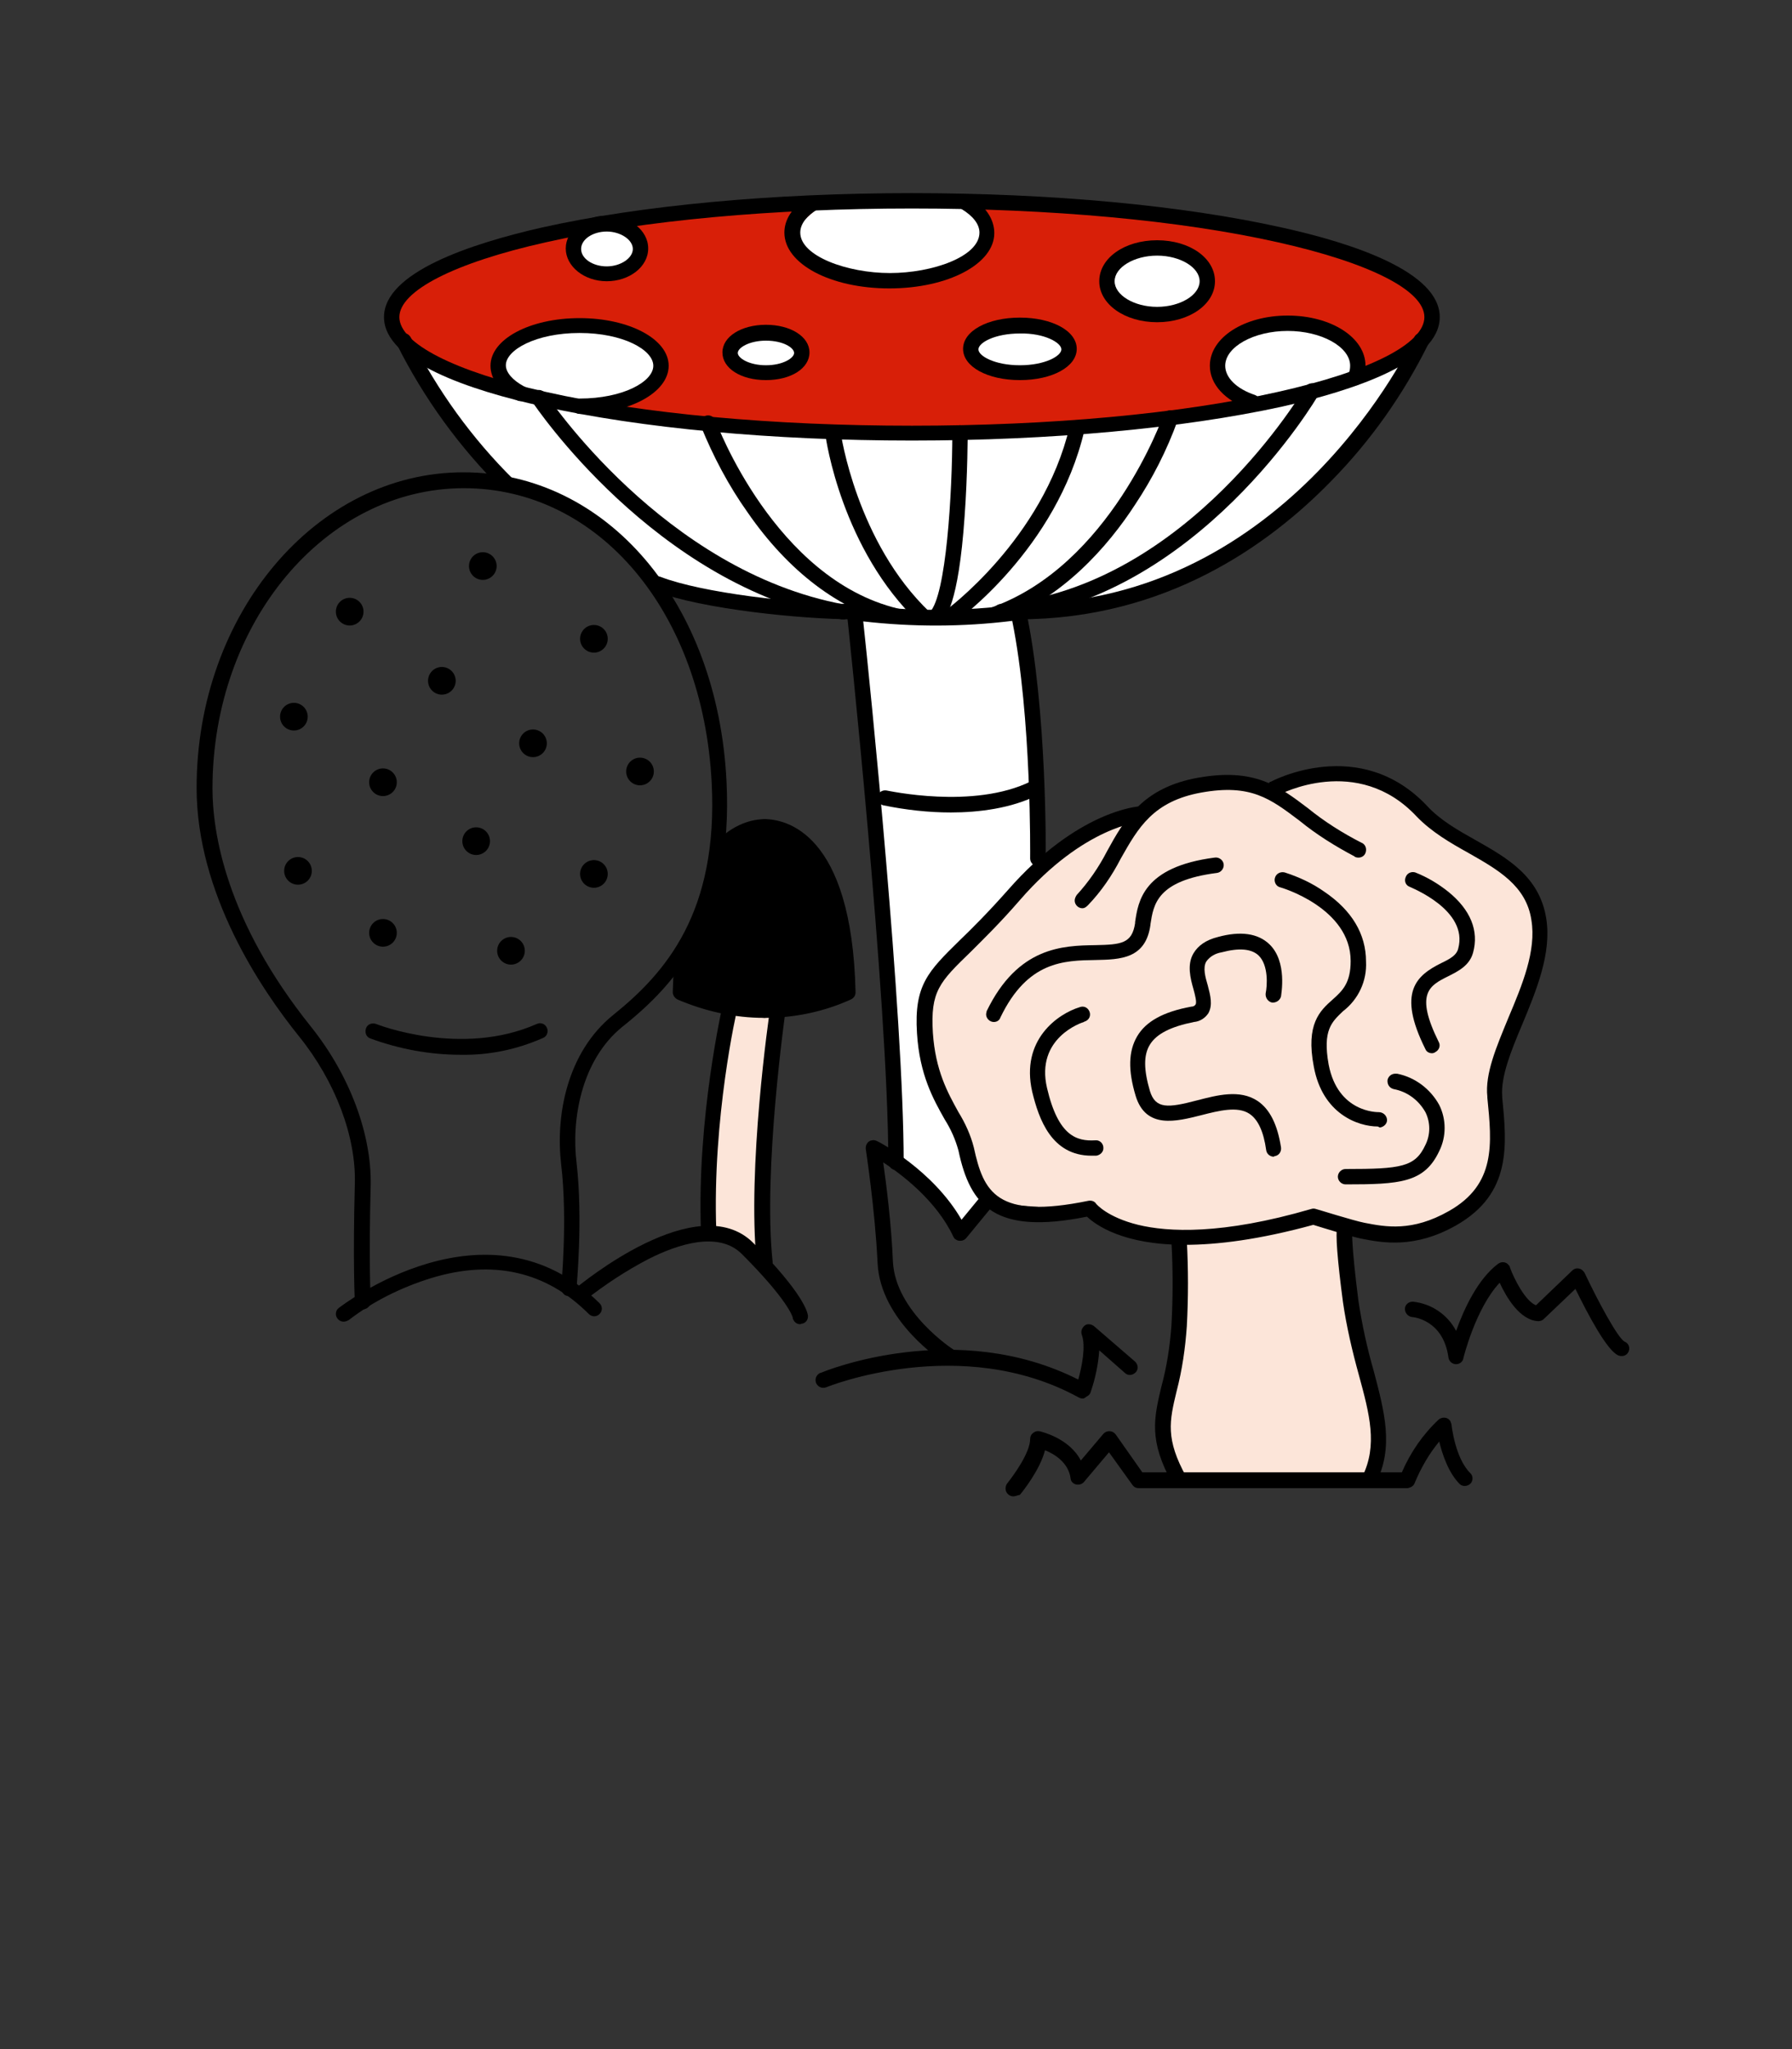 <?xml version="1.0" encoding="utf-8"?>
<!-- Generator: Adobe Illustrator 24.1.2, SVG Export Plug-In . SVG Version: 6.00 Build 0)  -->
<svg version="1.1" id="Layer_1" xmlns="http://www.w3.org/2000/svg" xmlns:xlink="http://www.w3.org/1999/xlink" x="0px" y="0px"
	 viewBox="0 0 350 400" style="enable-background:new 0 0 350 400;" xml:space="preserve">
<rect x="0" y="0" width="350" height="400" fill="#333333" stroke="none"/>
<style type="text/css">
	.st0{fill:#D81F08;}
	.st1{fill:#FFFFFF;}
	.st2{fill:#FCE5D9;}
</style>
<g>
	<g id="Layer_3">
		<polygon class="st0" points="101.4,47 125,42.5 161.3,39.2 213,40.6 246.9,45.2 271.2,52.8 278.7,58.7 278.7,65 268.8,71.4 
			247.8,77.7 226,81.8 195.6,84.2 172.9,84.2 152.3,83.6 118.5,80.6 90.2,73.2 78.9,66.6 76.5,61.9 80.5,55.5 		"/>
		<path class="st1" d="M111.8,63.6c0,0,9.6-0.6,13.2,3s3.4,7.2,3.4,7.2l-8.3,4.8l-14.8-0.8l-8.1-4l1.2-7.2L111.8,63.6z"/>
		<path class="st1" d="M276.7,68.1c0,0-21,48.7-77.5,51.3l2,15.2l1.5,34.4l-10,10.3L180.4,194v10l2.3,7.7l4.4,8.6l5.5,14.2l-5.5,5.5
			l-9-10.8l-3.1-2.4l1-13.7l-9-92.7l-38.5-5.6l-10-11l-13.1-7.6l-6.2-1.7c0,0-17.2-16.1-18.5-24.4L93,74l17.6,4.6l22.4,3.3l27.6,2.3
			h32.1L214,83l23.5-2.5l22.3-5.3L276.7,68.1z"/>
		<polygon class="st1" points="245.9,81.5 238.3,73.6 238.3,68.2 245.9,63.9 258.4,64.3 265.2,70.8 265.2,75 		"/>
		<polygon class="st1" points="161.3,39.2 188.5,39.5 192.4,43.7 191.7,48.4 185.1,52.9 175,54.8 162.6,53.4 156.7,48.5 154.7,45 		
			"/>
		<polygon class="st2" points="262.8,240 264.3,256.3 268.5,274.1 269.1,284.4 268,287.8 230.3,288.9 227.1,280 229.2,267.1 
			230.5,240.8 223.4,240.8 212.8,235.8 205.1,235.8 194.1,234.9 189.6,229.7 186.1,218.4 181.6,208 180.4,194.1 194.1,177.9 
			211.4,163.3 222.7,159 231,154.1 243.4,152.7 248.8,153.8 256.3,151.3 265.2,150.9 272.4,154.1 281.2,161.4 296.3,170.6 
			300.3,179.3 299.7,187.9 292.4,208.2 292,217.2 291.6,227.8 288.9,233.3 284.4,237.2 276.7,240.8 		"/>
		<polygon points="146.3,161.4 157,164.7 162.6,174 165.6,191.4 162.6,195 149.3,197.2 133,193.8 133,183.9 137.3,177.4 
			140.3,163.7 149.3,161.4 		"/>
		<polygon class="st2" points="142.6,197.1 151.9,197.2 149.3,222.3 149.3,246.4 142.6,240.8 138.4,240.2 139.6,214.4 		"/>
	</g>
	<g id="Layer_2_1_">
		<path d="M178.1,86c-27.2,0-52.9-2.4-72.2-6.7C91.8,76.2,75,70.6,75,61.9s16.8-14.3,30.9-17.5c19.3-4.3,44.9-6.7,72.2-6.7
			s52.9,2.4,72.2,6.7c14.1,3.1,30.9,8.7,30.9,17.5s-16.8,14.3-30.9,17.5C231,83.6,205.3,86,178.1,86z M178.1,40.7
			c-27,0-52.4,2.3-71.5,6.6C88.7,51.3,78,56.8,78,61.9s10.7,10.6,28.6,14.6c19.1,4.3,44.5,6.6,71.5,6.6s52.4-2.3,71.5-6.6
			c17.9-4,28.6-9.4,28.6-14.6s-10.7-10.6-28.6-14.6C230.5,43,205.1,40.7,178.1,40.7L178.1,40.7z"/>
		<path d="M70.8,255.5c-0.8,0-1.5-0.6-1.5-1.4c0-0.1-0.4-7.8,0-22.9c0.3-9.3-3.8-20.1-10.9-28.9c-7.5-9.3-20-27.9-20-48.5
			c0-34,23.4-61.6,52.1-61.6c28,0,49.7,25.4,51.4,60.4c1.3,26.8-9.5,39.2-20.3,47.8c-8.2,6.6-10,18.4-9,26.5c1.3,11.2,0,24.2,0,24.7
			c-0.1,0.8-0.8,1.4-1.6,1.4s-1.4-0.8-1.4-1.6c0-0.1,1.3-13.2,0-24.1c-1.1-9.3,1-21.8,10.2-29.2c10.2-8.2,20.5-20,19.2-45.3
			c-1.7-33.3-22-57.5-48.4-57.5c-27.1,0-49.1,26.3-49.1,58.6c0,8.4,2.5,25.7,19.3,46.6c7.5,9.4,11.8,20.9,11.6,30.9
			c-0.4,14.9,0,22.6,0,22.6c0.1,0.8-0.6,1.5-1.4,1.6c0,0,0,0,0,0L70.8,255.5z"/>
		<path d="M149.3,198.7c-0.8,0-1.5-0.7-1.5-1.5s0.7-1.5,1.5-1.5c5.1-0.1,10.1-1.1,14.8-2.9c-0.2-6.9-2.1-29.9-14.8-29.9
			c-0.8,0-1.5-0.7-1.5-1.5s0.7-1.5,1.5-1.5c4,0,17.1,2.4,17.8,33.8c0,0.6-0.3,1.1-0.9,1.4C160.9,197.5,155.2,198.7,149.3,198.7z"/>
		<path d="M149.3,198.7c-5.9,0-11.6-1.3-17-3.6c-0.5-0.3-0.9-0.8-0.9-1.4c0.1-3,0.2-5.8,0.5-8.3c0.1-0.8,0.8-1.4,1.7-1.3
			c0.8,0.1,1.4,0.8,1.3,1.7l0,0c-0.2,2.2-0.4,4.6-0.5,7.1c4.7,1.9,9.7,2.9,14.8,2.9c0.8,0,1.5,0.7,1.5,1.5S150.1,198.7,149.3,198.7
			L149.3,198.7z"/>
		<path d="M140.5,167.4c-0.8,0-1.5-0.7-1.5-1.5c0-0.4,0.1-0.7,0.4-1c3.8-4.3,7.9-5,10-5c0.8,0,1.5,0.7,1.5,1.5s-0.7,1.5-1.5,1.5
			c-1.3,0-4.6,0.4-7.7,4C141.3,167.2,140.9,167.4,140.5,167.4z"/>
		<path d="M149.3,247.9c-0.8,0-1.4-0.6-1.5-1.3c-1.9-18.5,2.4-48.4,2.6-49.6c0.1-0.8,0.9-1.4,1.7-1.3s1.4,0.9,1.3,1.7
			c0,0.3-4.4,30.8-2.5,48.9c0.1,0.8-0.5,1.6-1.3,1.6H149.3z"/>
		<path d="M138.4,241.7c-0.8,0-1.5-0.6-1.5-1.4c-0.8-22.3,4.2-43.7,4.2-44c0.2-0.8,1-1.3,1.8-1.1c0.8,0.2,1.3,1,1.1,1.8l0,0
			c-0.1,0.2-4.9,21.3-4.1,43.2C139.9,240.9,139.3,241.6,138.4,241.7L138.4,241.7z"/>
		<path d="M198.9,120.9c-0.8,0-1.5-0.7-1.5-1.5s0.7-1.5,1.5-1.5c53.1,0,77-51.5,77.3-52c0.3-0.8,1.2-1.1,2-0.8
			c0.8,0.3,1.1,1.2,0.8,2l0,0c-4.9,9.9-11.3,19-19.1,26.9C247.9,106.3,227.7,120.9,198.9,120.9z"/>
		<path d="M166.9,120.9c-10.2,0-29.9-2-39-5.5c-0.8-0.3-1.1-1.2-0.8-2c0.3-0.7,1.1-1.1,1.9-0.8c8,3.1,26.4,5.3,37.9,5.3
			c0.8,0,1.5,0.7,1.5,1.5S167.6,120.9,166.9,120.9L166.9,120.9z"/>
		<path d="M99.2,96.1c-0.4,0-0.7-0.2-1-0.4c-8.4-8.3-15.4-17.9-20.7-28.5c-0.3-0.8,0-1.6,0.8-2s1.6,0,2,0.8
			c5.1,10.2,11.9,19.6,20,27.6c0.6,0.6,0.6,1.5,0,2.1C100,95.9,99.7,96.1,99.2,96.1L99.2,96.1z"/>
		<path d="M175,228.4c-0.8,0-1.5-0.7-1.5-1.5c0-31.5-8-106.5-8.1-107.3c-0.1-0.8,0.5-1.6,1.3-1.6c0.1,0,0.3,0,0.4,0
			c10.5,1.4,21.1,1.4,31.6,0c0.8-0.1,1.5,0.4,1.7,1.2c4.1,19.1,3.9,48.1,3.8,48.4c0,0.8-0.7,1.5-1.5,1.5c-0.8,0-1.5-0.7-1.5-1.5
			c0-0.3,0.3-27.7-3.5-46.4c-9.7,1.2-19.5,1.2-29.1,0.1c1.3,11.9,7.9,76.8,7.9,105.7C176.5,227.7,175.8,228.4,175,228.4z"/>
		<path d="M185.7,158.6c-4.4,0-8.8-0.5-13.2-1.4c-0.8-0.2-1.3-1-1.1-1.8c0.2-0.8,1-1.2,1.7-1.1c0.2,0,17,3.8,28.3-1.8
			c0.7-0.4,1.6-0.2,2,0.6s0.2,1.6-0.6,2c0,0-0.1,0-0.1,0.1C197.5,157.8,191.2,158.6,185.7,158.6z"/>
		<path d="M194.1,121.5c-0.8,0-1.5-0.7-1.5-1.5c0-0.6,0.4-1.2,1-1.4c23.2-8.2,33.5-37.2,33.6-37.5c0.3-0.8,1.1-1.2,1.9-0.9
			c0.8,0.3,1.2,1.1,0.9,1.9c-2.1,5.8-4.9,11.3-8.3,16.4c-5.2,8-14.2,18.5-27.1,23C194.5,121.5,194.3,121.5,194.1,121.5z"/>
		<path d="M180.5,122c-0.4,0-0.7-0.2-1-0.4c-15.1-14.3-18.2-35.9-18.3-36.8c-0.1-0.8,0.5-1.6,1.3-1.7s1.6,0.5,1.7,1.3
			c0,0.2,3.1,21.5,17.4,35.1c0.6,0.6,0.6,1.5,0.1,2.1C181.4,121.8,181,122,180.5,122L180.5,122z"/>
		<path d="M175,121.7c-0.1,0-0.2,0-0.4,0c-10.6-2.6-20.6-10.1-28.6-21.7c-3.7-5.2-6.7-10.9-9.1-16.8c-0.3-0.8,0-1.6,0.8-2
			c0.8-0.3,1.6,0,2,0.8c0,0.1,0.1,0.1,0.1,0.2c0.1,0.3,11.5,30.8,35.6,36.6c0.8,0.1,1.4,0.8,1.3,1.7S175.8,121.9,175,121.7
			L175,121.7L175,121.7z"/>
		<path d="M164.6,120.9c-0.1,0-0.2,0-0.3,0c-36.5-6.7-60-42-60.3-42.4c-0.5-0.7-0.3-1.6,0.4-2.1c0.7-0.5,1.6-0.3,2.1,0.4
			c0,0,0,0.1,0.1,0.1c0.2,0.3,23,34.6,58.3,41.1c0.8,0.1,1.4,0.8,1.4,1.6C166.2,120.4,165.5,121,164.6,120.9L164.6,120.9z"/>
		<path d="M185.4,122c-0.5,0-0.9-0.2-1.2-0.6c-0.5-0.7-0.3-1.6,0.3-2.1c0.2-0.1,19.2-14,24.4-36c0.2-0.8,1-1.3,1.8-1.1
			c0.8,0.2,1.3,1,1.1,1.8l0,0c-5.4,23.1-24.7,37.1-25.6,37.7C186,121.9,185.7,122,185.4,122z"/>
		<path d="M195.6,120.9c-0.8,0-1.5-0.6-1.6-1.4s0.6-1.5,1.4-1.6l0,0c36.7-3.4,59.3-42,59.5-42.3c0.4-0.7,1.3-1,2.1-0.6
			c0.7,0.4,1,1.3,0.5,2.1c-0.2,0.4-23.6,40.3-61.9,43.8L195.6,120.9z"/>
		<path d="M182.7,122c-0.8,0-1.5-0.7-1.5-1.5c0-0.4,0.2-0.8,0.4-1c3.2-3.2,4.4-23.2,4.4-35c0-0.8,0.7-1.5,1.5-1.5s1.5,0.7,1.5,1.5
			c0,0.1,0,8-0.6,16.3c-1.2,17.4-3.8,19.9-4.6,20.8C183.5,121.9,183.1,122,182.7,122z"/>
		<path d="M67.1,258c-0.8,0-1.5-0.7-1.5-1.5c0-0.5,0.2-0.9,0.6-1.2c0.3-0.2,29-22.6,50.9-0.9c0.6,0.6,0.6,1.5,0,2.1
			c-0.6,0.6-1.5,0.6-2.1,0c-8.3-8.3-18.7-10.7-30.8-7c-5.8,1.8-11.3,4.5-16.1,8.2C67.7,257.9,67.4,258,67.1,258z"/>
		<path d="M156.3,258.5c-0.8,0-1.4-0.6-1.5-1.4c0,0-0.8-3.2-9.9-12.3c-4.5-4.5-12.4-2-18.3,1c-4.4,2.3-8.5,5-12.3,8
			c-0.6,0.6-1.6,0.5-2.1-0.1c-0.6-0.6-0.5-1.6,0.1-2.1c0,0,0.1-0.1,0.1-0.1c1-0.8,23.8-19.7,34.7-8.9c9.8,9.9,10.6,13.5,10.7,14.2
			c0.1,0.8-0.5,1.6-1.3,1.6L156.3,258.5z"/>
		<path d="M267.5,290.4c-0.2,0-0.5-0.1-0.7-0.2c-0.7-0.4-1-1.3-0.7-2c3-6.1,1.4-12.1-0.7-19.8c-1.3-4.7-2.4-9.4-3.1-14.2
			c-1.1-8.3-1.5-13.5-1.1-14.6c0.3-0.8,1.1-1.2,1.9-1c0.7,0.2,1.1,1,1,1.7c0,0.2-0.2,2.5,1.2,13.5c0.7,4.7,1.7,9.3,3,13.8
			c2.1,8,4,14.9,0.4,22C268.6,290.1,268.1,290.4,267.5,290.4z"/>
		<path d="M173.7,56.3c-11.5,0-20.5-4.8-20.5-10.9c0-2.5,1.5-4.9,4.4-6.8c0.7-0.5,1.6-0.3,2.1,0.4s0.3,1.6-0.4,2.1l0,0
			c-1.4,0.9-3,2.4-3,4.3c0,4.6,9.2,7.9,17.5,7.9s17.5-3.2,17.5-7.9c0-1.6-1.2-3.2-3.5-4.6c-0.7-0.4-1-1.3-0.6-2c0.4-0.7,1.3-1,2-0.6
			c0,0,0.1,0,0.1,0.1c3.2,1.9,4.9,4.5,4.9,7.2C194.2,51.5,185.2,56.3,173.7,56.3z"/>
		<path d="M113.2,80.8c-0.8,0-1.5-0.7-1.5-1.5s0.7-1.5,1.5-1.5c8.5,0,14.4-3.3,14.4-6.4s-5.9-6.4-14.4-6.4s-14.4,3.3-14.4,6.3
			c0,1.4,1.3,2.9,3.5,4.1c0.8,0.3,1.1,1.2,0.8,2c-0.3,0.8-1.2,1.1-2,0.8c-0.1,0-0.1-0.1-0.2-0.1c-3.3-1.7-5.1-4.1-5.1-6.7
			c0-5.2,7.7-9.3,17.4-9.3s17.4,4.1,17.4,9.3S123,80.8,113.2,80.8z"/>
		<ellipse class="st1" cx="118.5" cy="48.5" rx="6.6" ry="4.9"/>
		<path d="M118.5,54.9c-4.4,0-8-2.9-8-6.4s3.6-6.4,8-6.4s8.1,2.8,8.1,6.4S122.9,54.9,118.5,54.9z M118.5,45.2c-2.7,0-5,1.5-5,3.4
			s2.3,3.4,5,3.4s5.1-1.6,5.1-3.4S121.2,45.2,118.5,45.2z"/>
		<ellipse class="st1" cx="149.6" cy="68.8" rx="7" ry="3.9"/>
		<path d="M149.6,74.2c-4.9,0-8.5-2.3-8.5-5.4s3.7-5.4,8.5-5.4s8.5,2.3,8.5,5.4S154.5,74.2,149.6,74.2z M149.6,66.5
			c-3.3,0-5.5,1.4-5.5,2.4s2.2,2.4,5.5,2.4s5.5-1.4,5.5-2.4S153,66.5,149.6,66.5z"/>
		<ellipse class="st1" cx="199.2" cy="68.1" rx="9.6" ry="4.6"/>
		<path d="M199.2,74.2c-6.3,0-11.1-2.6-11.1-6.1s4.8-6.1,11.1-6.1s11.1,2.6,11.1,6.1S205.5,74.2,199.2,74.2z M199.2,65.1
			c-4.9,0-8.1,1.8-8.1,3.1s3.2,3.1,8.1,3.1s8.1-1.8,8.1-3.1S204,65,199.2,65.1L199.2,65.1z"/>
		<ellipse class="st1" cx="226" cy="54.9" rx="9.8" ry="6.5"/>
		<path d="M226,62.9c-6.3,0-11.3-3.5-11.3-8s4.9-8,11.3-8s11.3,3.5,11.3,8S232.3,62.9,226,62.9z M226,49.9c-4.5,0-8.3,2.3-8.3,5
			s3.8,5,8.3,5s8.3-2.3,8.3-5S230.5,49.9,226,49.9z"/>
		<path d="M244.6,80c-0.2,0-0.3,0-0.5-0.1c-4.9-1.7-7.8-4.9-7.8-8.5c0-5.5,6.7-9.8,15.2-9.8c8.5,0,15.2,4.3,15.2,9.8
			c0,1-0.2,2.1-0.7,3c-0.4,0.7-1.3,1.1-2,0.7s-1.1-1.3-0.7-2c0.3-0.5,0.4-1.1,0.4-1.7c0-3.7-5.6-6.8-12.2-6.8s-12.2,3.1-12.2,6.8
			c0,2.3,2.2,4.5,5.8,5.7c0.8,0.3,1.2,1.1,0.9,1.9C245.8,79.7,245.2,80.1,244.6,80L244.6,80z"/>
		<path d="M231.4,243c-12.1,0-17.4-3.9-19.1-5.5c-17.9,3.6-22.8-2-25.1-12.9c-0.6-2.2-1.5-4.2-2.7-6.1c-2.2-3.9-4.9-8.7-5.4-16.8
			c-0.6-9.4,2.2-12.1,8.3-18.1c2.5-2.4,5.6-5.5,9.5-9.9c13.5-15.4,25.3-16.3,25.8-16.3c0.8-0.1,1.5,0.5,1.6,1.4c0,0,0,0,0,0
			c0,0.8-0.6,1.5-1.4,1.6c-0.2,0-11.2,0.9-23.7,15.3c-3.9,4.5-7.1,7.6-9.6,10.1c-6.1,5.9-7.9,7.7-7.4,15.8c0.5,7.4,2.9,11.7,5,15.5
			c1.3,2.1,2.4,4.5,3,6.9c1.9,8.7,4.4,14.1,22.4,10.4c0.6-0.1,1.2,0.1,1.5,0.6c0,0,2.1,2.6,8.2,4.1c5.8,1.4,16.3,2,33.8-3.1
			c0.3-0.1,0.6-0.1,0.9,0c0.1,0,7.4,2.3,9.5,2.7c4.1,0.8,9.3,1.8,16.5-2.3c9.2-5.2,8.4-13.1,7.5-22.1v-0.2
			c-0.5-4.5,1.8-9.8,4.1-15.4c2.7-6.4,5.5-13.1,4.5-19.1c-1-6.7-6.5-9.8-12.3-13.1c-3.6-2-7.2-4.1-10.1-7.1
			c-11.6-12.4-26.8-4.3-27-4.2c-0.7,0.4-1.6,0.2-2.1-0.5c-0.4-0.7-0.2-1.6,0.5-2.1c0,0,0.1,0,0.1,0c0.2-0.1,17.4-9.3,30.6,4.8
			c2.5,2.7,6,4.7,9.4,6.6c6.2,3.5,12.5,7.1,13.8,15.3c1.1,6.8-2,14.2-4.7,20.7c-2.2,5.2-4.2,10.2-3.9,14v0.2c0.9,9.3,1.9,18.8-9,25
			c-8.1,4.6-14.4,3.4-18.5,2.6c-2-0.4-7.8-2.2-9.4-2.7C245.9,242,237.7,243,231.4,243z"/>
		<path d="M230.3,290.4c-0.5,0-1-0.3-1.3-0.8c-4.7-8.4-3.6-12.8-2.2-18.8c1.1-4,1.7-8,2-12.1c0.3-5.4,0.3-10.9,0-16.3
			c-0.1-0.8,0.6-1.6,1.4-1.6c0.8-0.1,1.6,0.6,1.6,1.4c0.3,5.6,0.3,11.1,0,16.7c-0.3,4.3-0.9,8.5-2,12.7c-1.4,5.8-2.2,9.3,1.9,16.7
			c0.4,0.7,0.1,1.6-0.6,2C230.9,290.3,230.6,290.4,230.3,290.4L230.3,290.4z"/>
		<path d="M185.4,266.3c-0.3,0-0.6-0.1-0.8-0.2c-0.5-0.3-12.7-8.2-13.2-19.6c-0.5-10.5-2.3-22.1-2.3-22.2c-0.1-0.8,0.4-1.6,1.2-1.7
			c0.3-0.1,0.6,0,0.9,0.1c0.5,0.2,11,5.7,16.6,15.4l3.7-4.5c0.5-0.7,1.4-0.8,2.1-0.3c0.7,0.5,0.8,1.4,0.3,2.1c0,0,0,0-0.1,0.1
			l-5.1,6.2c-0.5,0.6-1.5,0.7-2.1,0.2c-0.2-0.1-0.3-0.3-0.4-0.5c-3.3-7-10-12.1-13.7-14.5c0.6,4.2,1.6,12.1,1.9,19.4
			c0.5,9.8,11.7,17.1,11.9,17.2c0.7,0.4,0.9,1.4,0.4,2.1C186.4,266,185.9,266.3,185.4,266.3L185.4,266.3z"/>
		<path d="M211.4,273c-0.3,0-0.5-0.1-0.7-0.2c-23-12.6-49.1-2.1-49.3-2c-0.8,0.3-1.6,0-2-0.8c-0.3-0.8,0-1.6,0.8-2c0,0,0,0,0.1,0
			c1.1-0.5,26.5-10.7,50.3,1.3c0.7-2.5,1.5-6.5,0.7-8.7c-0.3-0.8,0.1-1.6,0.8-2c0.5-0.2,1.1-0.1,1.6,0.3l8,6.9
			c0.6,0.6,0.7,1.5,0.1,2.1s-1.5,0.7-2.1,0.1l0,0l-5-4.4c-0.2,2.8-0.8,5.6-1.7,8.2c-0.1,0.4-0.5,0.7-0.9,0.9
			C211.8,273,211.6,273,211.4,273z"/>
		<path d="M284.4,266.3L284.4,266.3c-0.8,0-1.4-0.6-1.5-1.3c-1-7.4-6.9-7.9-7.1-7.9c-0.8-0.1-1.4-0.8-1.4-1.6c0-0.8,0.7-1.4,1.5-1.4
			c0,0,0.1,0,0.1,0c3.6,0.4,6.7,2.5,8.4,5.7c1.5-4.2,4.2-10.1,8.2-13.1c0.7-0.5,1.6-0.4,2.1,0.3c0.1,0.1,0.2,0.2,0.2,0.4
			c0.8,2.2,3,6.6,5.1,7.4l7.1-6.8c0.6-0.6,1.6-0.5,2.1,0.1c0.1,0.1,0.2,0.2,0.3,0.4c2.8,5.9,6.5,12.7,7.8,13.4
			c0.8,0.3,1.1,1.2,0.8,1.9c0,0,0,0,0,0c-0.3,0.8-1.2,1.1-2,0.8c0,0,0,0,0,0c-2.2-0.9-5.9-7.9-8.4-13l-6.2,5.9
			c-0.3,0.3-0.7,0.4-1.1,0.4c-3.6-0.2-6.2-4.7-7.5-7.5c-4.7,5-7.1,14.7-7.1,14.8C285.7,265.8,285.1,266.3,284.4,266.3z"/>
		<path d="M197.9,292.1c-0.8,0-1.5-0.7-1.5-1.5c0-0.4,0.1-0.7,0.3-1c1.2-1.5,4.5-6,4.5-8.7c0-0.5,0.2-0.9,0.6-1.2
			c0.4-0.3,0.8-0.4,1.3-0.3c0.3,0.1,5.7,1.3,8,5.7l4.4-5.2c0.5-0.6,1.5-0.7,2.1-0.2c0.1,0.1,0.2,0.2,0.3,0.3l5.2,7.4h50.7
			c1.7-3.9,4.1-7.4,7.2-10.3c0.6-0.5,1.6-0.5,2.1,0.1c0.2,0.2,0.3,0.5,0.4,0.9c0,0.1,0.7,6.6,3.7,9.5c0.6,0.6,0.5,1.6-0.1,2.1
			c-0.6,0.5-1.5,0.5-2,0c-2.2-2.2-3.4-5.8-4-8.3c-2,2.4-3.6,5.2-4.8,8.1c-0.2,0.6-0.8,0.9-1.4,1h-52.5c-0.5,0-0.9-0.2-1.2-0.6
			l-4.6-6.4l-4.9,5.8c-0.5,0.6-1.5,0.7-2.1,0.2c-0.3-0.2-0.5-0.6-0.5-0.9c-0.4-3.1-3.2-4.8-5-5.5c-1,3.9-4.4,8.1-4.9,8.7
			C198.7,291.9,198.3,292.1,197.9,292.1z"/>
		<path d="M90,205.9c-6,0-12-1.1-17.7-3.2c-0.8-0.3-1.1-1.2-0.8-2c0.3-0.8,1.2-1.1,2-0.8l0,0c0.2,0.1,16.6,6.5,31.3,0
			c0.8-0.4,1.7,0,2,0.7c0.4,0.8,0,1.7-0.7,2C100.9,204.9,95.5,206,90,205.9z"/>
		<circle cx="94.3" cy="110.5" r="2.7"/>
		<circle cx="68.3" cy="119.4" r="2.7"/>
		<circle cx="86.3" cy="132.9" r="2.7"/>
		<circle cx="116" cy="124.7" r="2.7"/>
		<circle cx="104.1" cy="145.1" r="2.7"/>
		<circle cx="93" cy="164.2" r="2.7"/>
		<circle cx="99.8" cy="185.6" r="2.7"/>
		<circle cx="74.8" cy="152.7" r="2.7"/>
		<circle cx="57.4" cy="139.9" r="2.7"/>
		<circle cx="58.2" cy="170" r="2.7"/>
		<circle cx="74.8" cy="182.1" r="2.7"/>
		<circle cx="116" cy="170.6" r="2.7"/>
		<circle cx="125" cy="150.6" r="2.7"/>
		<path d="M211.4,177.3c-0.8,0-1.5-0.7-1.5-1.5c0-0.4,0.2-0.8,0.4-1.1c2.3-2.5,4.3-5.4,5.9-8.5c3.4-6.2,7-12.5,17.9-14.4
			s15.6,1.6,21.4,6c3.2,2.6,6.7,4.8,10.4,6.7c0.8,0.3,1.1,1.2,0.8,2c-0.3,0.8-1.2,1.1-2,0.8c0,0-0.1,0-0.1-0.1
			c-3.8-2-7.5-4.3-10.8-7c-5.7-4.3-9.5-7.2-19.1-5.5c-9.5,1.7-12.4,6.9-15.8,12.9c-1.7,3.3-3.8,6.4-6.4,9.1
			C212.1,177.1,211.8,177.3,211.4,177.3z"/>
		<path d="M194.1,199.5c-0.8,0-1.5-0.7-1.5-1.5c0-0.2,0.1-0.4,0.1-0.6c6.1-12.6,14.9-12.8,21.2-12.9c5.1-0.1,7.2-0.3,7.8-4.3V180
			c0.6-4,1.5-10.8,15.6-12.6c0.8-0.1,1.6,0.5,1.7,1.3s-0.5,1.6-1.3,1.7l0,0c-11.8,1.5-12.4,6.2-13,10v0.1c-0.9,6.7-5.9,6.8-10.7,6.9
			c-6.2,0.1-13.3,0.2-18.6,11.2C195.2,199.2,194.7,199.5,194.1,199.5z"/>
		<path d="M269.1,219.9c-3.8,0-10.8-2.4-12.5-11.7c-1.6-8.3,1.2-10.9,3.7-13.1c1.9-1.7,3.5-3.2,3.5-7.5c0-10.4-13.7-14.4-13.8-14.4
			c-0.8-0.2-1.2-1.1-1-1.8c0.2-0.8,1-1.3,1.9-1.1c2.8,0.9,5.4,2.1,7.8,3.8c5.3,3.6,8.1,8.2,8.1,13.6c0.2,3.8-1.5,7.4-4.5,9.7
			c-2.2,2.1-4,3.7-2.8,10.4c1.8,9.4,9.5,9.3,9.8,9.3c0.8,0,1.5,0.6,1.6,1.4s-0.6,1.5-1.4,1.6L269.1,219.9z"/>
		<path d="M213.2,225.6c-7.8,0-10.3-7.1-11.6-12.5c-2.3-10.1,5-15.2,9.3-16.5c0.8-0.3,1.6,0.1,1.9,0.9s-0.1,1.6-0.9,1.9
			c-0.1,0-0.1,0-0.2,0.1c-0.4,0.1-9.5,3.1-7.2,12.9c2.2,9.4,5.8,10.4,9.4,10.2c0.8-0.1,1.5,0.5,1.6,1.3c0,0,0,0,0,0.1
			c0.1,0.8-0.6,1.5-1.4,1.6c0,0,0,0,0,0L213.2,225.6z"/>
		<path d="M248.8,225.8c-0.7,0-1.4-0.5-1.5-1.3c-0.5-3.6-1.6-6-3.3-7.1c-2.3-1.5-5.9-0.6-9.4,0.3c-4.8,1.2-10.8,2.8-12.8-3.8
			c-1.5-5-1.4-8.7,0.3-11.6s5.1-4.8,10.6-5.8c0.3,0,0.6-0.1,0.8-0.4c0.3-0.4-0.1-1.9-0.4-3c-0.6-2.1-1.3-4.8,0-7
			c0.9-1.5,2.4-2.6,4.8-3.2c4.4-1.2,7.8-0.7,10,1.4c3.6,3.4,2.3,9.9,2.3,10.2c-0.2,0.8-1,1.3-1.8,1.2c-0.8-0.2-1.3-1-1.2-1.8
			c0,0,0,0,0,0l0,0c0.3-1.4,0.6-5.5-1.4-7.4c-1.4-1.3-3.8-1.5-7.2-0.6c-1.2,0.2-2.3,0.8-3,1.8c-0.7,1.2-0.2,3,0.3,4.7
			c0.5,1.9,1,3.8,0.1,5.4c-0.6,0.9-1.6,1.6-2.8,1.7c-4.5,0.9-7.3,2.3-8.6,4.4s-1.2,5,0,9.1c1.1,3.5,3.5,3.3,9.2,1.8
			c3.9-1,8.3-2.2,11.8,0.1c2.4,1.6,3.9,4.6,4.6,9.1c0.1,0.8-0.4,1.6-1.3,1.7c0,0,0,0,0,0L248.8,225.8z"/>
		<path d="M279.7,205.6c-0.6,0-1.1-0.3-1.3-0.8c-5.6-11.2-1.7-14.4,3.1-16.8c1.9-0.9,3-1.6,3.3-2.8c2.1-7.6-9.4-12-9.5-12.1
			c-0.8-0.3-1.1-1.2-0.7-2c0.3-0.7,1.1-1,1.8-0.8c2.3,0.9,4.5,2.2,6.5,3.8c4.3,3.5,6,7.6,4.8,11.9c-0.7,2.5-2.9,3.6-4.9,4.6
			c-3.6,1.8-6.5,3.3-1.8,12.8c0.4,0.7,0.1,1.6-0.7,2C280.2,205.5,279.9,205.6,279.7,205.6z"/>
		<path d="M262.8,231.2c-0.8,0-1.5-0.7-1.5-1.5s0.7-1.5,1.5-1.5c10.9,0,13.6-0.4,15.6-4.7c1-2,1-4.4,0-6.4c-1.3-2.3-3.5-4-6.2-4.5
			c-0.8-0.2-1.3-0.9-1.2-1.8c0.2-0.8,0.9-1.3,1.8-1.2c0,0,0,0,0.1,0c3.5,0.7,6.5,3,8.2,6.1c1.4,2.8,1.4,6.2,0,9
			C278.2,230.9,273.4,231.2,262.8,231.2z"/>
	</g>
</g>
</svg>
